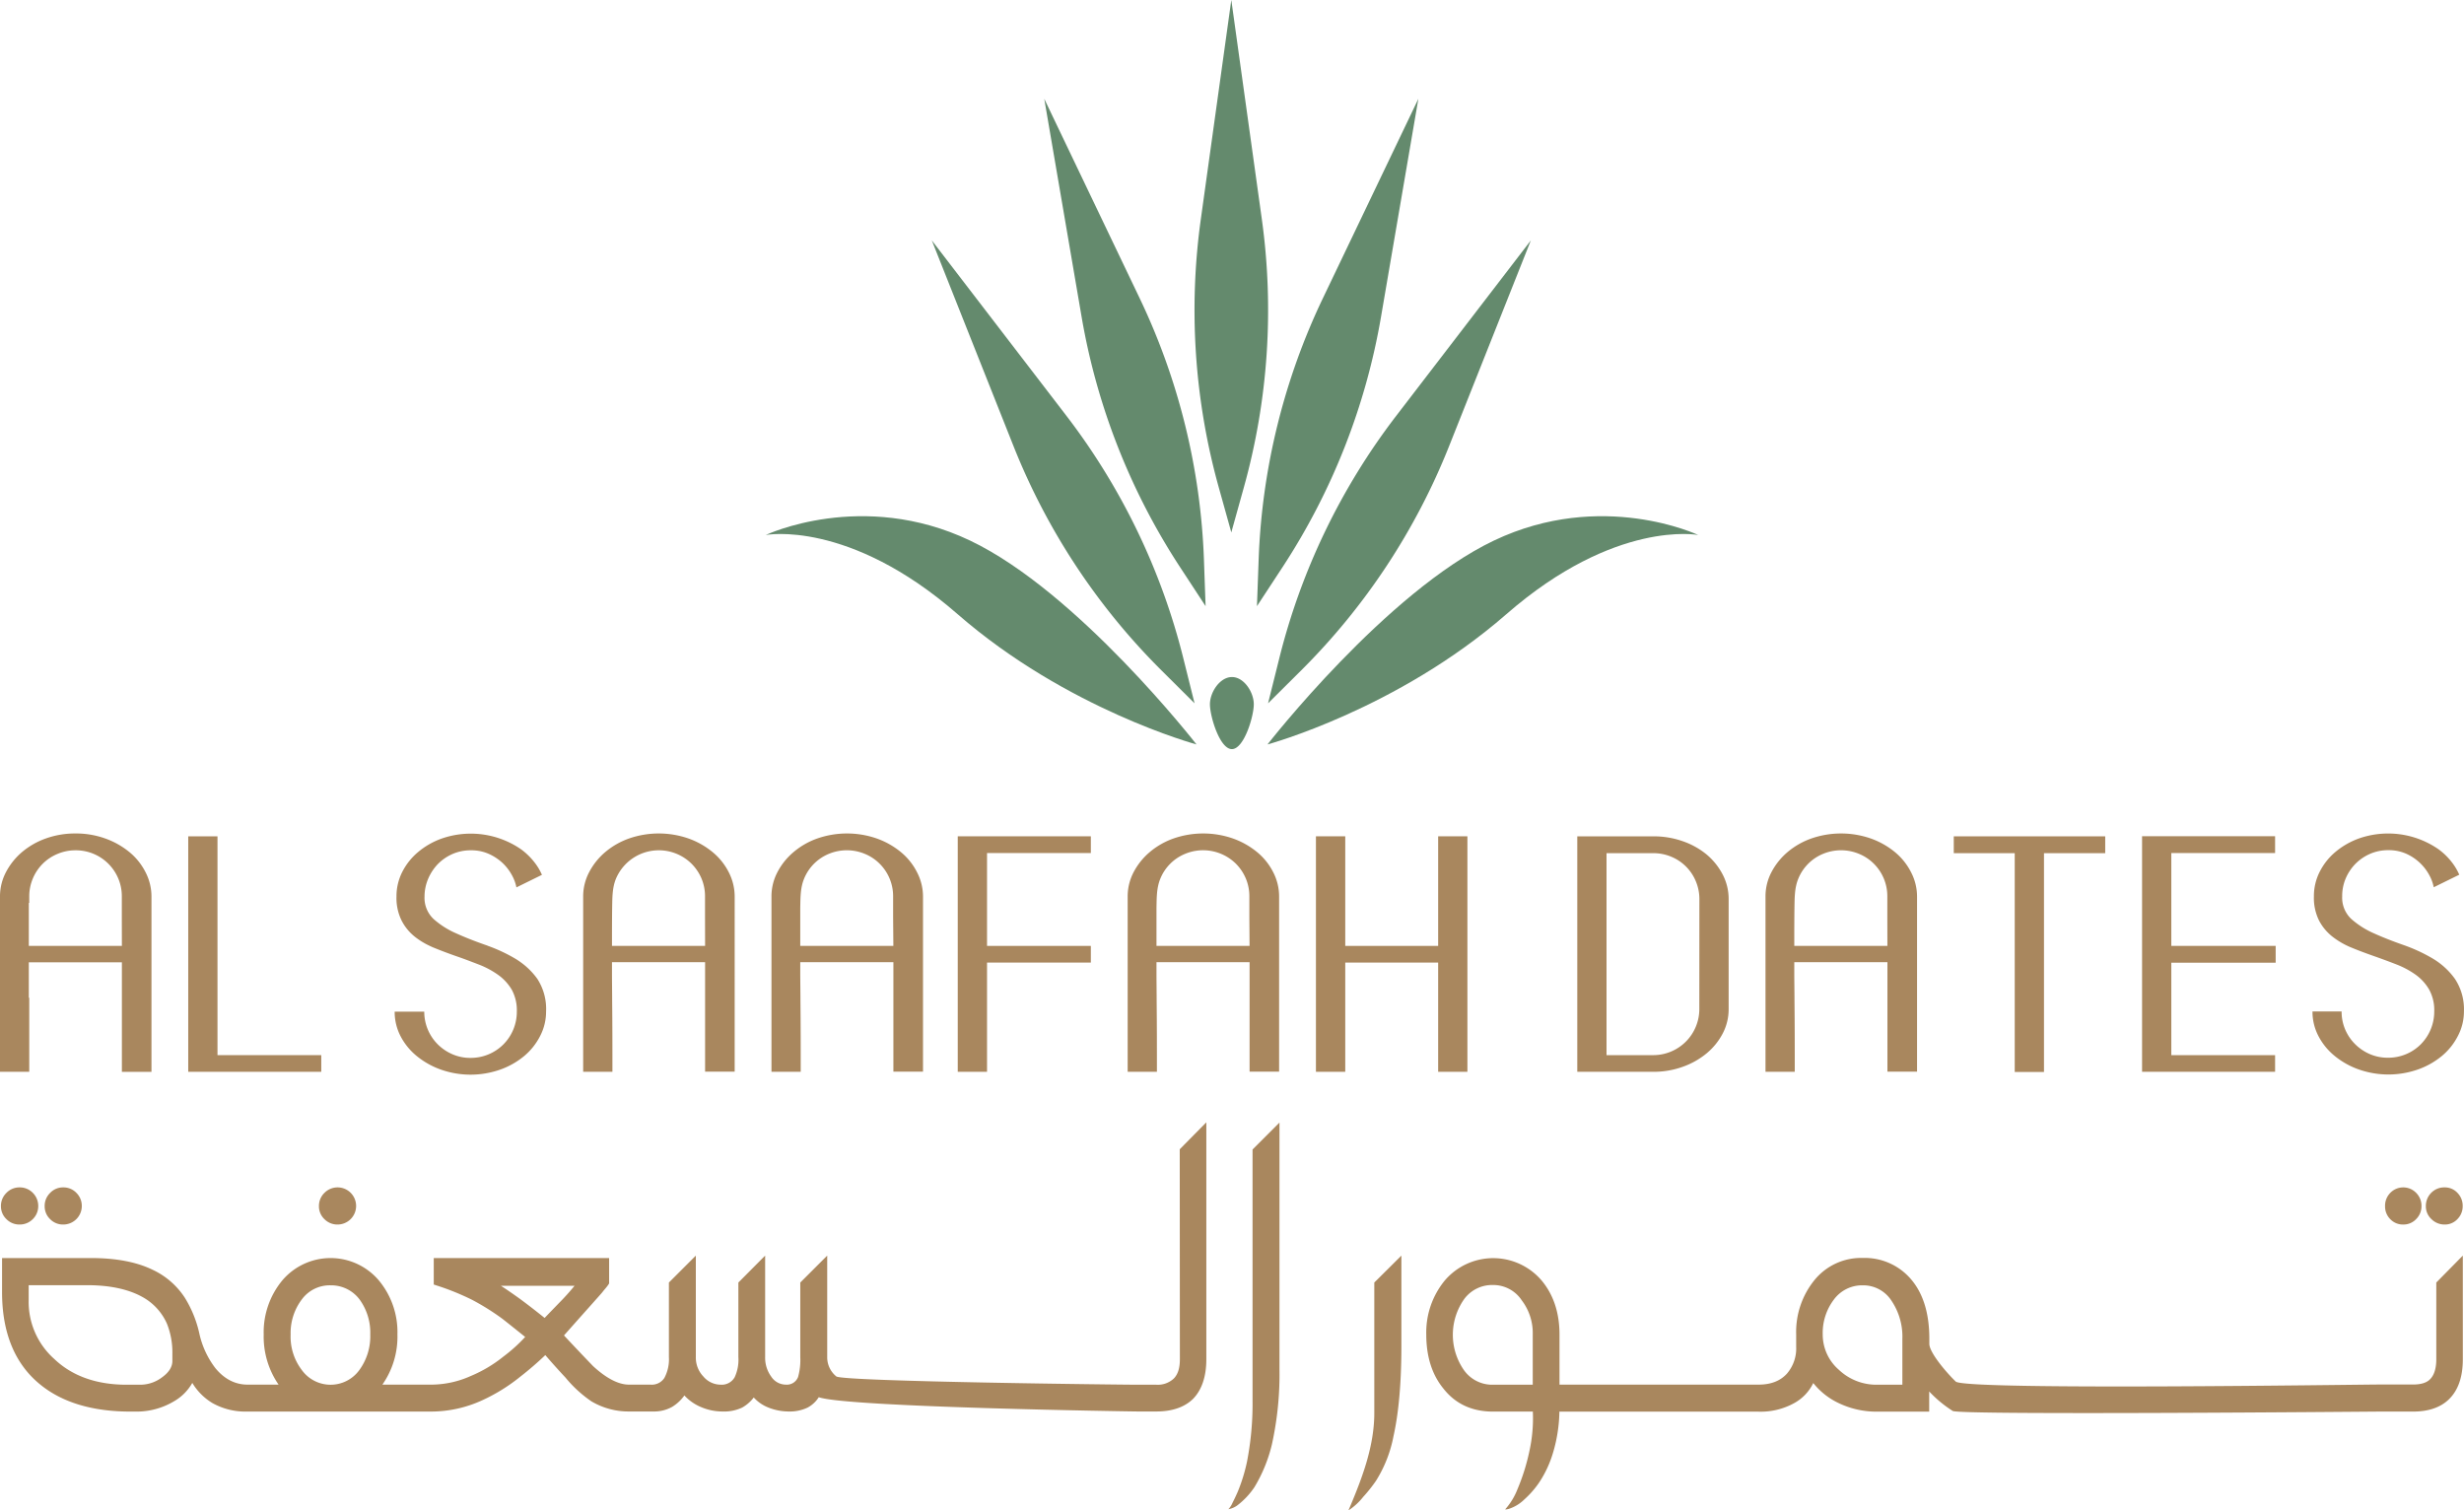 <?xml version="1.0" encoding="UTF-8"?>
<svg xmlns="http://www.w3.org/2000/svg" viewBox="0 0 732.01 448.67">
  <defs>
    <style>.cls-1{fill:#a9875e;}.cls-2{fill:#648a6d;}</style>
  </defs>
  <g id="Layer_2" data-name="Layer 2">
    <g id="Layer_1-2" data-name="Layer 1">
      <path class="cls-1" d="M64.61,313.45v-65H55.92V318.4H95.44v-4.95Z"></path>
      <path class="cls-1" d="M159.64,290.8a21.56,21.56,0,0,0-4.93-4.93,20.68,20.68,0,0,0-1.8-1.18A47.39,47.39,0,0,0,145,281a7.87,7.87,0,0,0-.81-.3c-3.1-1.09-6-2.22-8.69-3.44A25.11,25.11,0,0,1,128.8,273a8.61,8.61,0,0,1-2.68-6.64,13.57,13.57,0,0,1,1.06-5.25,14.52,14.52,0,0,1,2.88-4.4,14,14,0,0,1,4.34-3,13.47,13.47,0,0,1,5.47-1.11,12.71,12.71,0,0,1,5.35,1.07,14.92,14.92,0,0,1,4.05,2.67,14.33,14.33,0,0,1,2.78,3.59,12.45,12.45,0,0,1,1.37,3.69l7.58-3.73a16.51,16.51,0,0,0-2.13-3.6,19.74,19.74,0,0,0-4.09-4,26.3,26.3,0,0,0-23.56-3.18,22.67,22.67,0,0,0-7,4,18.74,18.74,0,0,0-4.71,5.91,15.91,15.91,0,0,0-1.72,7.32,15,15,0,0,0,1.52,7.13,14.64,14.64,0,0,0,4,4.86,22.27,22.27,0,0,0,4.4,2.68c.44.22.89.42,1.36.6,2.17.89,4.35,1.7,6.58,2.48q2.46.85,4.88,1.79c.56.2,1.12.43,1.68.64a26.12,26.12,0,0,1,5.77,3.08,14.5,14.5,0,0,1,4.05,4.4,12.81,12.81,0,0,1,1.51,6.52,13.7,13.7,0,0,1-4,9.75,13.68,13.68,0,0,1-9.75,4,13.23,13.23,0,0,1-5.3-1.05,14,14,0,0,1-4.35-2.89,13.66,13.66,0,0,1-4.1-9.8h-8.79a15.62,15.62,0,0,0,1.77,7.33,18.76,18.76,0,0,0,4.85,5.91,23.94,23.94,0,0,0,7.18,4,26.58,26.58,0,0,0,17.49,0,23.26,23.26,0,0,0,7.12-4,18.92,18.92,0,0,0,4.8-6,15.65,15.65,0,0,0,1.77-7.27A16.44,16.44,0,0,0,159.64,290.8Z"></path>
      <path class="cls-1" d="M216.47,259.06a18.67,18.67,0,0,0-4.86-6,23.73,23.73,0,0,0-7.16-4,26.92,26.92,0,0,0-17.49,0,22.61,22.61,0,0,0-7.13,4.05,19.88,19.88,0,0,0-4.81,6,15.39,15.39,0,0,0-1.77,7.22V318.4h8.69c0-7,0-14-.08-21.06,0-2.84-.05-5.67-.05-8.51v-3h27.66s0,25.12,0,25.12v7.41h8.79V266.33A15.8,15.8,0,0,0,216.47,259.06Zm-7,21.94H181.81c0-3.77,0-7.53.05-11.3.06-3,0-5.91,1.15-8.71a13.83,13.83,0,0,1,22.44-4.4,13.79,13.79,0,0,1,2.93,4.34,13.52,13.52,0,0,1,1.07,5.4s0,6,0,6Z"></path>
      <path class="cls-1" d="M272.4,259.06a18.63,18.63,0,0,0-4.85-6,23.79,23.79,0,0,0-7.17-4,26.92,26.92,0,0,0-17.49,0,22.45,22.45,0,0,0-7.12,4.05,19.76,19.76,0,0,0-4.82,6,15.5,15.5,0,0,0-1.76,7.22V318.4h8.69c0-7,0-14-.08-21.06,0-2.84-.06-5.67-.06-8.51v-3h27.67s0,25.12,0,25.12v7.41h8.8V266.33A15.69,15.69,0,0,0,272.4,259.06Zm-7,21.94H237.74c0-3.77,0-7.53,0-11.3.07-3,0-5.91,1.16-8.71a13.47,13.47,0,0,1,7.32-7.33,13.93,13.93,0,0,1,10.71,0,13.46,13.46,0,0,1,4.4,2.93,13.58,13.58,0,0,1,4,9.74s0,6,0,6Z"></path>
      <path class="cls-1" d="M378.22,259.06a18.5,18.5,0,0,0-4.85-6,23.79,23.79,0,0,0-7.17-4,26.92,26.92,0,0,0-17.49,0,22.56,22.56,0,0,0-7.12,4.05,19.91,19.91,0,0,0-4.82,6,15.5,15.5,0,0,0-1.76,7.22V318.4h8.69c0-7,0-14-.08-21.06,0-2.84-.05-5.67-.05-8.51v-3h27.66s0,25.12,0,25.12v7.41H380V266.33A15.69,15.69,0,0,0,378.22,259.06Zm-7,21.94H343.57c0-3.77,0-7.53,0-11.3.07-3,0-5.91,1.16-8.71a13.44,13.44,0,0,1,7.33-7.33,13.88,13.88,0,0,1,15.11,2.93,13.77,13.77,0,0,1,2.92,4.34,13.52,13.52,0,0,1,1.07,5.4s0,6,0,6Z"></path>
      <path class="cls-1" d="M567.71,259.06a18.63,18.63,0,0,0-4.85-6,23.79,23.79,0,0,0-7.17-4,26.92,26.92,0,0,0-17.49,0,22.61,22.61,0,0,0-7.13,4.05,19.88,19.88,0,0,0-4.81,6,15.38,15.38,0,0,0-1.76,7.22V318.4h8.69c0-7,0-14-.08-21.06,0-2.84-.06-5.67-.06-8.51v-3h27.67s0,25.12,0,25.12v7.41h8.8V266.33A15.69,15.69,0,0,0,567.71,259.06Zm-7,21.94H533.05c0-3.77,0-7.53.05-11.3.06-3,0-5.91,1.16-8.71a13.47,13.47,0,0,1,7.32-7.33,13.93,13.93,0,0,1,10.71,0,13.46,13.46,0,0,1,4.4,2.93,13.58,13.58,0,0,1,4,9.74s0,6,0,6Z"></path>
      <path class="cls-1" d="M43.21,259.06a18.5,18.5,0,0,0-4.85-6,24,24,0,0,0-7.18-4,25.66,25.66,0,0,0-8.74-1.46,25.67,25.67,0,0,0-8.75,1.46,22.72,22.72,0,0,0-7.13,4.05,20,20,0,0,0-4.8,6A15.5,15.5,0,0,0,0,266.33V318.4H8.69v-22H8.56V285.87H36.21V311h0v7.41H45V266.33A15.67,15.67,0,0,0,43.21,259.06Zm-7,21.94H8.56V268.23h.13v-1.9A13.57,13.57,0,0,1,9.75,261a13.5,13.5,0,0,1,7.34-7.33,13.56,13.56,0,0,1,5.35-1.07,13.65,13.65,0,0,1,12.68,8.34,13.52,13.52,0,0,1,1.07,5.4v6h0Z"></path>
      <polygon class="cls-1" points="293.23 253.41 293.23 281 324.07 281 324.07 285.95 293.23 285.95 293.23 318.4 284.53 318.4 284.53 248.44 324.07 248.44 324.07 253.41 293.23 253.41"></polygon>
      <polygon class="cls-1" points="435.94 248.44 435.94 318.4 427.25 318.4 427.25 285.95 399.65 285.95 399.65 318.4 390.94 318.4 390.94 248.44 399.65 248.44 399.65 281 427.25 281 427.25 248.44 435.94 248.44"></polygon>
      <path class="cls-1" d="M511.84,259.92a19.5,19.5,0,0,0-4.74-6,22.9,22.9,0,0,0-7.13-4,26,26,0,0,0-8.85-1.47H468.58V318.4h22.54a25.42,25.42,0,0,0,8.74-1.47,23.2,23.2,0,0,0,7.13-4,19.21,19.21,0,0,0,4.8-5.92,15.5,15.5,0,0,0,1.76-7.33V267.15A15.68,15.68,0,0,0,511.84,259.92Zm-7,39.77a13.69,13.69,0,0,1-13.74,13.76H477.27v-60h13.85a13.7,13.7,0,0,1,5.36,1.05,13.44,13.44,0,0,1,7.33,7.33,13.66,13.66,0,0,1,1.05,5.36Z"></path>
      <path class="cls-1" d="M580.43,248.45v5h18.11v65h8.69v-65h18.19v-5Z"></path>
      <path class="cls-1" d="M675.89,253.41v-5H636.37V318.4h39.52v-4.95H645.06V286h31V281h-31V253.41Z"></path>
      <path class="cls-1" d="M729.32,290.8a21.72,21.72,0,0,0-6.71-6.11,48.56,48.56,0,0,0-8.7-4c-3.09-1.09-6-2.22-8.69-3.44a25.43,25.43,0,0,1-6.73-4.29,8.64,8.64,0,0,1-2.67-6.64,13.37,13.37,0,0,1,1-5.25,14.18,14.18,0,0,1,2.89-4.4,14,14,0,0,1,4.35-3,13.38,13.38,0,0,1,5.45-1.11,12.72,12.72,0,0,1,5.36,1.07,14.71,14.71,0,0,1,4,2.67,14.33,14.33,0,0,1,2.78,3.59,12.45,12.45,0,0,1,1.37,3.69l7.58-3.73a16.82,16.82,0,0,0-2.12-3.6,19.56,19.56,0,0,0-4.1-4,26.28,26.28,0,0,0-23.55-3.18,23,23,0,0,0-7,4,18.68,18.68,0,0,0-4.69,5.91,15.91,15.91,0,0,0-1.72,7.32,15.14,15.14,0,0,0,1.51,7.13,14.78,14.78,0,0,0,4.05,4.86,23.59,23.59,0,0,0,5.76,3.28c2.15.89,4.35,1.7,6.57,2.48s4.41,1.59,6.57,2.43a26.12,26.12,0,0,1,5.77,3.08,14.34,14.34,0,0,1,4,4.4,12.71,12.71,0,0,1,1.52,6.52,13.81,13.81,0,0,1-4,9.75,13.48,13.48,0,0,1-4.4,2.94,13.63,13.63,0,0,1-5.36,1.05,13.35,13.35,0,0,1-5.31-1.05,14.14,14.14,0,0,1-4.34-2.89,13.7,13.7,0,0,1-3-4.34,13.46,13.46,0,0,1-1.11-5.46H687a15.51,15.51,0,0,0,1.78,7.33,18.76,18.76,0,0,0,4.85,5.91,23.76,23.76,0,0,0,7.17,4,26.58,26.58,0,0,0,17.49,0,23.26,23.26,0,0,0,7.12-4,18.78,18.78,0,0,0,4.8-6,15.53,15.53,0,0,0,1.78-7.27A16.3,16.3,0,0,0,729.32,290.8Z"></path>
      <path class="cls-1" d="M416.33,373v26.85c0,10.88-.8,19.9-2.35,26.81a38.33,38.33,0,0,1-5.21,13.26,43.47,43.47,0,0,1-3.79,4.76,18,18,0,0,1-4.16,3.87l-.22.11s.19-.41.48-1.09c3.72-8.84,7.2-18.11,7.2-27.82V381Z"></path>
      <path class="cls-1" d="M5.77,363.77a5.43,5.43,0,0,0,4-1.63,5.38,5.38,0,0,0,1.59-3.83,5.46,5.46,0,0,0-1.59-3.93,5.39,5.39,0,0,0-4-1.64,5.31,5.31,0,0,0-3.87,1.64,5.37,5.37,0,0,0-1.62,3.93,5.25,5.25,0,0,0,1.63,3.86A5.35,5.35,0,0,0,5.77,363.77Z"></path>
      <path class="cls-1" d="M100.21,363.77a5.52,5.52,0,0,0,4-9.39,5.5,5.5,0,0,0-7.84,0,5.41,5.41,0,0,0-1.62,3.93,5.25,5.25,0,0,0,1.63,3.86A5.38,5.38,0,0,0,100.21,363.77Z"></path>
      <path class="cls-1" d="M18.76,363.77a5.5,5.5,0,0,0,5.54-5.46,5.42,5.42,0,0,0-1.59-3.93,5.31,5.31,0,0,0-3.95-1.64,5.25,5.25,0,0,0-3.87,1.64,5.37,5.37,0,0,0-1.62,3.93,5.24,5.24,0,0,0,1.62,3.86A5.32,5.32,0,0,0,18.76,363.77Z"></path>
      <path class="cls-1" d="M350.52,403.82c0,2.6-.59,4.46-1.8,5.69a6.93,6.93,0,0,1-5.18,1.85H338c-4.2,0-86.5-.91-89.51-2.44a7.29,7.29,0,0,1-2.74-5.74V373l-8,8v22.15a18.79,18.79,0,0,1-.65,5.89,3.56,3.56,0,0,1-3.66,2.29,5.19,5.19,0,0,1-4.3-2.35,9.49,9.49,0,0,1-1.83-5.83V373l-7.95,8v22.15a12.35,12.35,0,0,1-1.11,6,4.43,4.43,0,0,1-4.27,2.19,6.7,6.7,0,0,1-5-2.4,8.1,8.1,0,0,1-2.26-5.78V373l-8,8v22.15a11.72,11.72,0,0,1-1.34,6.18,4.44,4.44,0,0,1-4.11,2h-6.44c-3.09,0-6.68-1.86-10.65-5.51-2.8-2.91-5.63-5.89-8.63-9.1,7-7.9,11-12.33,11.4-12.84.26-.35.56-.71.85-1.05a13,13,0,0,0,.84-1.06c.07-.09.32-.5.32-.5v-7.54H128.86l0,7.87.37.11.49.17a74.37,74.37,0,0,1,10.51,4.25,71.78,71.78,0,0,1,9,5.63q2.08,1.62,6.79,5.41a47.34,47.34,0,0,1-6.47,5.83,40,40,0,0,1-9.65,5.75,28.91,28.91,0,0,1-11.45,2.58H113.6a24.85,24.85,0,0,0,4.47-14.92,24,24,0,0,0-5.6-16.13,18.81,18.81,0,0,0-28.57.05,24.15,24.15,0,0,0-5.56,16.08,25.14,25.14,0,0,0,4.42,14.92H73.54c-3.69,0-6.92-1.67-9.59-4.94a26.07,26.07,0,0,1-4.74-10.29,34,34,0,0,0-4.3-10.58,23,23,0,0,0-9.7-8.37c-4.7-2.27-10.81-3.42-18.15-3.42H.61v10.11C.61,396,4.45,405.25,12,411.34c6.52,5.31,15.53,8,26.77,8h1.82a21.59,21.59,0,0,0,11-3,14.54,14.54,0,0,0,5.54-5.52,17.46,17.46,0,0,0,6,6,20,20,0,0,0,10.31,2.51h54.92a36.45,36.45,0,0,0,14.73-3.27A52.9,52.9,0,0,0,154.53,409a95.67,95.67,0,0,0,7.47-6.44c2.05,2.38,4.08,4.63,6,6.68a36.68,36.68,0,0,0,7.72,7.07,21.65,21.65,0,0,0,11.09,3h7.24a11,11,0,0,0,5.61-1.36,12.43,12.43,0,0,0,3.66-3.4,14,14,0,0,0,4.69,3.34,16.22,16.22,0,0,0,6.68,1.42,12.47,12.47,0,0,0,5.79-1.16,11.38,11.38,0,0,0,3.45-3,11.55,11.55,0,0,0,4.37,3,16.38,16.38,0,0,0,6,1.16,12.31,12.31,0,0,0,5.63-1.16,8.87,8.87,0,0,0,3.31-3.08c8.48,3,93.84,4.24,94.72,4.24h5.54c4.67,0,8.33-1.24,10.88-3.69,2.64-2.67,4-6.66,4-11.83V333.41l-7.9,8Zm-299.31.48c0,1.74-1,3.36-3,4.81a10.75,10.75,0,0,1-6.47,2.25H37.62c-8.92,0-16.14-2.56-21.45-7.61a22.68,22.68,0,0,1-7.65-17.53v-4.43H25.88c6.68,0,12.17,1.16,16.33,3.45a16.78,16.78,0,0,1,7.39,8,22.89,22.89,0,0,1,1.61,8.88Zm55.61,2.61a10.55,10.55,0,0,1-17.22,0,16.33,16.33,0,0,1-3.26-10.47A16.54,16.54,0,0,1,89.68,386a10.29,10.29,0,0,1,8.55-4.17,10.54,10.54,0,0,1,8.64,4.27A16.76,16.76,0,0,1,110,396.44,17,17,0,0,1,106.82,406.91Zm55-15.37c-2.55-2.05-5.06-4-7.46-5.76-2.09-1.5-3.94-2.78-5.55-3.81l21.88,0a68.39,68.39,0,0,1-4.62,5.12C164.59,388.62,163.17,390.08,161.78,391.54Z"></path>
      <path class="cls-1" d="M372.11,416.13a90.06,90.06,0,0,1-1.63,18,50.7,50.7,0,0,1-2.76,9s-.22.5-.54,1.2-.69,1.46-1.06,2.19a6.14,6.14,0,0,1-1.19,1.82,6.48,6.48,0,0,0,2.57-1.07,22.72,22.72,0,0,0,5.18-5.49,44.59,44.59,0,0,0,5.18-12.69,96.61,96.61,0,0,0,2.25-22.31V333.48l-8,8Z"></path>
      <path class="cls-1" d="M714,363.77a5.14,5.14,0,0,0,3.82-1.64,5.35,5.35,0,0,0,1.56-3.82,5.43,5.43,0,0,0-1.56-3.92,5.35,5.35,0,0,0-7.73,0,5.46,5.46,0,0,0-1.53,3.92,5.33,5.33,0,0,0,1.53,3.85A5.18,5.18,0,0,0,714,363.77Z"></path>
      <path class="cls-1" d="M726.24,363.77a5.08,5.08,0,0,0,3.85-1.64,5.39,5.39,0,0,0,1.53-3.82,5.46,5.46,0,0,0-1.53-3.92,5.07,5.07,0,0,0-3.85-1.65,5.36,5.36,0,0,0-4,1.65,5.48,5.48,0,0,0-1.56,3.92,5.16,5.16,0,0,0,1.66,3.86A5.48,5.48,0,0,0,726.24,363.77Z"></path>
      <path class="cls-1" d="M723.78,381v22.79c0,2.76-.65,4.79-1.91,6-1,1-2.68,1.51-5,1.51H706.56c-6.09,0-121.72,1.76-125.51-.85-2.83-2.71-7.88-8.65-7.88-11.24v-1.54c0-7.49-1.82-13.41-5.41-17.61a18.07,18.07,0,0,0-14.38-6.36,17.85,17.85,0,0,0-14.32,6.56,24.42,24.42,0,0,0-5.45,16.12v3.69a11.44,11.44,0,0,1-2.75,8c-2,2.19-4.77,3.26-8.45,3.26H463.3V396.44c0-6.51-1.84-12-5.47-16.23a18.91,18.91,0,0,0-28.59.16,24.31,24.31,0,0,0-5.52,16.07c0,6.62,1.74,12,5.13,16.11,3.54,4.5,8.47,6.79,14.67,6.79h11.86a45.07,45.07,0,0,1-1,11.64,61.65,61.65,0,0,1-3.62,11.55,19.4,19.4,0,0,1-3.21,5.4l-.4.47s.24,0,.28,0a4,4,0,0,0,.82-.16,11.7,11.7,0,0,0,4.61-2.81,27.4,27.4,0,0,0,3.83-4.22c.32-.43.62-.87.91-1.33a32.78,32.78,0,0,0,3.7-8.07,44,44,0,0,0,1.59-7.35,42.72,42.72,0,0,0,.37-4.79v-.31h59.11a20.59,20.59,0,0,0,10.75-2.59,13.47,13.47,0,0,0,5.57-5.91,21.14,21.14,0,0,0,7.76,6.06,26,26,0,0,0,11.15,2.44h15.53v-6a35.82,35.82,0,0,0,7,5.8c2.44,1.28,125.12.18,126.36.18h10.35c4.64,0,8.24-1.24,10.72-3.68,2.73-2.67,4.1-6.65,4.1-11.84V373ZM455.35,411.36H443.52a10.3,10.3,0,0,1-8.69-4.45,18.37,18.37,0,0,1,.16-21,10.29,10.29,0,0,1,8.53-4.17,10.12,10.12,0,0,1,8.57,4.56,16,16,0,0,1,3.26,10.09Zm109.81,0h-7.52a16.21,16.21,0,0,1-11.35-4.44,13.84,13.84,0,0,1-4.79-10.48A16.39,16.39,0,0,1,544.86,386a10.4,10.4,0,0,1,8.52-4.17,10,10,0,0,1,8.59,4.64,19.08,19.08,0,0,1,3.19,11.3Z"></path>
      <path class="cls-2" d="M365.45,201.16c-3.34.43-6,4.65-6,8.06,0,3.6,2.92,13.32,6.52,13.32s6.51-9.72,6.51-13.32c0-3.41-2.62-7.63-5.95-8.06A6.62,6.62,0,0,0,365.45,201.16Z"></path>
      <path class="cls-2" d="M374.86,65.06,365.8,0l-9.05,65.06a196.12,196.12,0,0,0,5.34,79.79l3.71,13.31,3.71-13.31A196.3,196.3,0,0,0,374.86,65.06Z"></path>
      <path class="cls-2" d="M410.28,94.1l11.09-64.75L393,88.61a196.2,196.2,0,0,0-19.08,77.65l-.5,13.81L381,168.51A196.12,196.12,0,0,0,410.28,94.1Z"></path>
      <path class="cls-2" d="M430.55,132.41l24.24-61-40,52.12a196.18,196.18,0,0,0-34.73,72l-3.34,13.4,9.8-9.74A196.23,196.23,0,0,0,430.55,132.41Z"></path>
      <path class="cls-2" d="M321.32,94.1,310.23,29.35l28.35,59.26a196.39,196.39,0,0,1,19.09,77.65l.49,13.81-7.57-11.56A196.28,196.28,0,0,1,321.32,94.1Z"></path>
      <path class="cls-2" d="M301.05,132.41l-24.23-61,40,52.12a196.32,196.32,0,0,1,34.72,72l3.34,13.4-9.79-9.74A196.26,196.26,0,0,1,301.05,132.41Z"></path>
      <path class="cls-2" d="M376.55,221.15s35.24-45.32,67.28-60.57,60.68-1.65,60.68-1.65-24.59-4.73-57,23.53S376.55,221.15,376.55,221.15Z"></path>
      <path class="cls-2" d="M355.46,221.15s-35.24-45.32-67.28-60.57-60.68-1.65-60.68-1.65,24.59-4.73,57,23.53S355.46,221.15,355.46,221.15Z"></path>
    </g>
  </g>
</svg>
